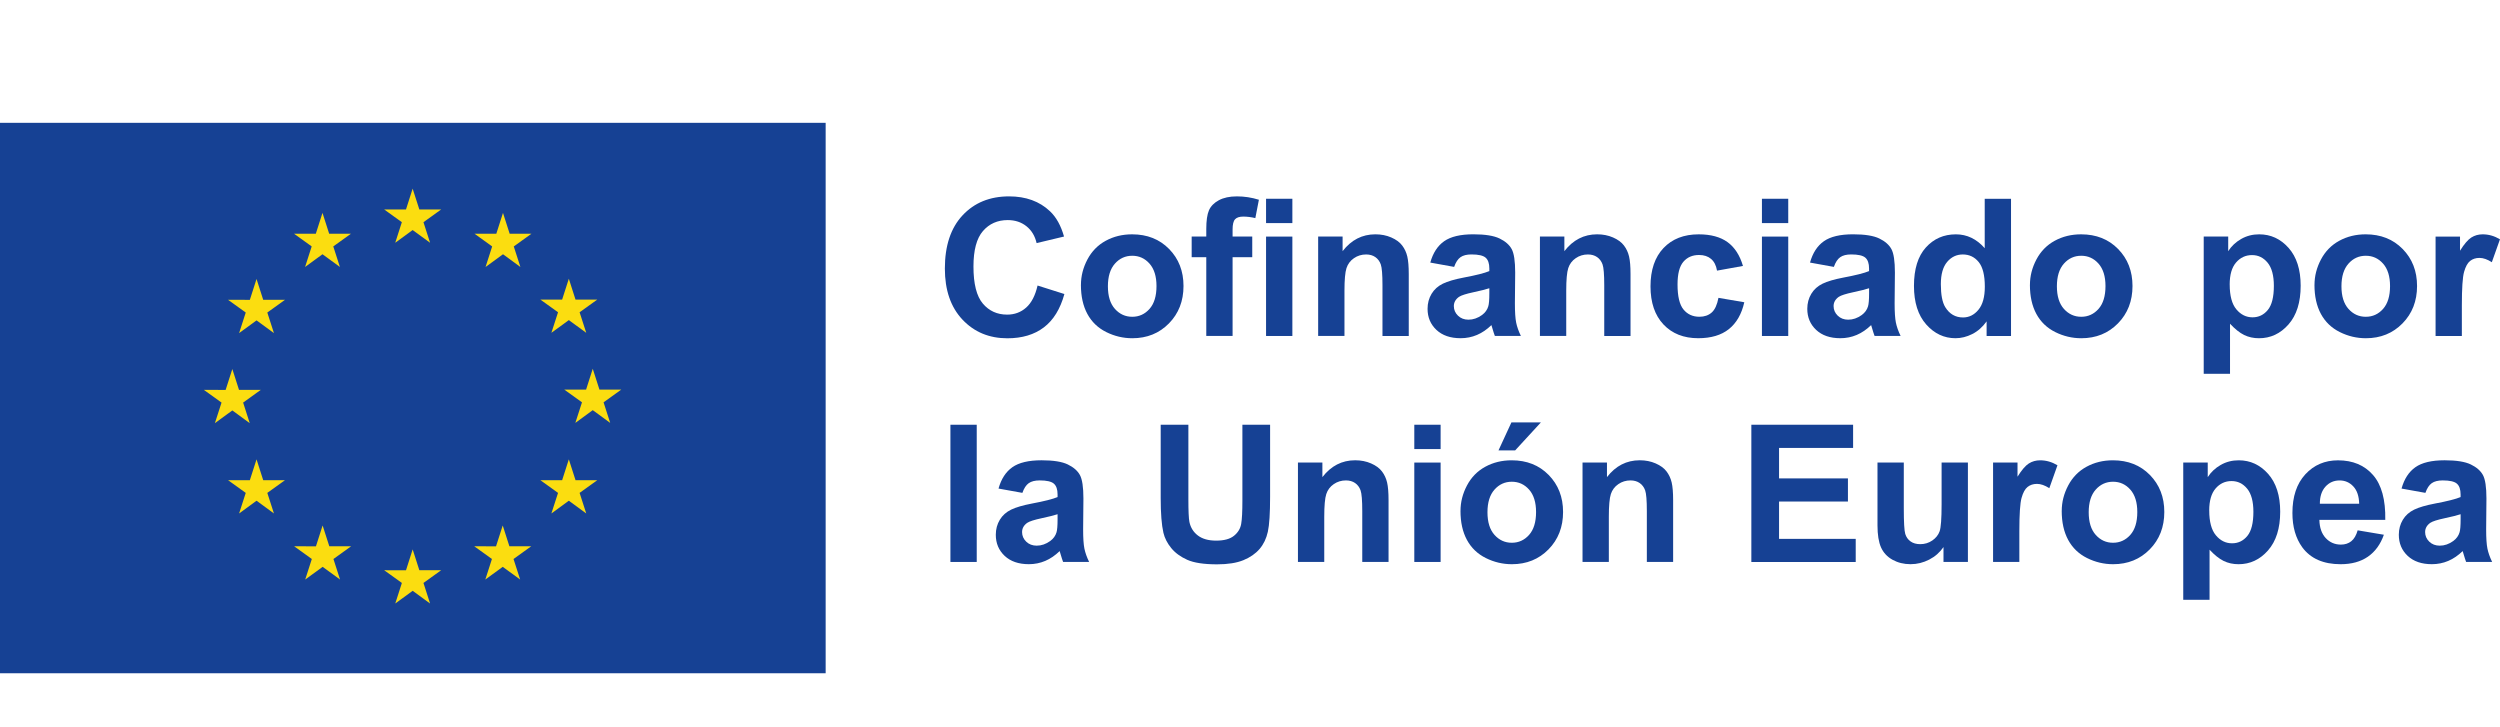 <?xml version="1.0" encoding="UTF-8"?><svg id="a" xmlns="http://www.w3.org/2000/svg" viewBox="0 0 96.36 28.007"><defs><style>.b{fill:#fbdd10;}.c{fill:#164194;}</style></defs><rect class="c" x="0" y="4.734" width="31.824" height="21.216"/><polyline class="b" points="15.234 9.357 15.905 8.867 16.577 9.357 16.322 8.564 17.004 8.074 16.163 8.074 15.905 7.272 15.648 8.075 14.808 8.074 15.489 8.564 15.234 9.357"/><polyline class="b" points="11.759 10.29 12.43 9.8 13.101 10.29 12.846 9.498 13.528 9.008 12.687 9.008 12.43 8.205 12.173 9.009 11.332 9.008 12.014 9.498 11.759 10.29"/><polyline class="b" points="9.888 10.753 9.63 11.557 8.79 11.556 9.472 12.046 9.216 12.839 9.888 12.349 10.559 12.839 10.303 12.046 10.985 11.556 10.145 11.556 9.888 10.753"/><polyline class="b" points="8.955 15.82 9.626 16.31 9.371 15.517 10.052 15.027 9.212 15.027 8.955 14.224 8.697 15.029 7.857 15.027 8.539 15.517 8.283 16.31 8.955 15.82"/><polyline class="b" points="10.145 18.508 9.888 17.705 9.63 18.509 8.79 18.508 9.472 18.998 9.216 19.791 9.888 19.3 10.559 19.791 10.303 18.998 10.985 18.508 10.145 18.508"/><polyline class="b" points="12.693 21.056 12.435 20.254 12.178 21.057 11.338 21.056 12.019 21.546 11.764 22.338 12.436 21.848 13.107 22.338 12.852 21.546 13.533 21.056 12.693 21.056"/><polyline class="b" points="16.163 21.979 15.906 21.176 15.649 21.98 14.808 21.979 15.49 22.469 15.235 23.262 15.906 22.772 16.577 23.262 16.322 22.469 17.004 21.979 16.163 21.979"/><polyline class="b" points="19.634 21.056 19.377 20.254 19.119 21.057 18.28 21.056 18.961 21.546 18.706 22.338 19.377 21.848 20.049 22.338 19.793 21.546 20.475 21.056 19.634 21.056"/><polyline class="b" points="22.183 18.508 21.925 17.705 21.667 18.509 20.827 18.508 21.509 18.998 21.253 19.791 21.925 19.3 22.596 19.791 22.34 18.998 23.022 18.508 22.183 18.508"/><polyline class="b" points="23.946 15.017 23.105 15.017 22.847 14.214 22.59 15.018 21.75 15.017 22.432 15.507 22.176 16.3 22.847 15.809 23.519 16.3 23.264 15.507 23.946 15.017"/><polyline class="b" points="21.253 12.828 21.925 12.338 22.596 12.828 22.34 12.036 23.022 11.547 22.182 11.547 21.925 10.744 21.667 11.547 20.827 11.547 21.509 12.036 21.253 12.828"/><polyline class="b" points="19.387 8.206 19.13 9.009 18.289 9.008 18.97 9.499 18.715 10.291 19.388 9.8 20.058 10.291 19.803 9.499 20.485 9.008 19.644 9.008 19.387 8.206"/><path class="c" d="M39.991,11.005l1.035.328c-.159.577-.423,1.006-.792,1.286-.369.28-.838.42-1.405.42-.702,0-1.28-.24-1.732-.72-.452-.48-.678-1.136-.678-1.968,0-.88.227-1.564.682-2.051.455-.487,1.052-.731,1.793-.731.647,0,1.173.191,1.577.574.24.226.421.551.541.974l-1.057.253c-.063-.274-.193-.491-.391-.649-.199-.159-.44-.238-.723-.238-.392,0-.71.141-.954.422s-.366.737-.366,1.367c0,.668.12,1.145.361,1.429.24.284.553.426.938.426.284,0,.528-.09.732-.271.204-.18.351-.464.44-.851Z"/><path class="c" d="M41.664,10.98c0-.337.083-.663.249-.978.166-.315.401-.555.705-.721.304-.166.644-.249,1.019-.249.58,0,1.055.188,1.425.565.37.377.555.852.555,1.427,0,.58-.187,1.06-.561,1.441-.374.381-.845.572-1.412.572-.351,0-.686-.079-1.005-.238-.319-.159-.561-.392-.727-.698-.166-.307-.249-.68-.249-1.12ZM42.703,11.034c0,.38.09.671.271.873s.403.303.667.303.486-.101.666-.303c.179-.202.269-.495.269-.88,0-.375-.09-.664-.269-.866-.179-.202-.401-.303-.666-.303s-.487.101-.667.303-.271.493-.271.873Z"/><path class="c" d="M45.932,9.118h.563v-.289c0-.322.034-.563.103-.722.069-.159.195-.288.379-.388s.417-.15.698-.15c.288,0,.571.043.848.13l-.137.707c-.161-.038-.316-.058-.465-.058-.147,0-.252.034-.316.103-.064.069-.096.2-.096.395v.271h.758v.797h-.758v3.034h-1.014v-3.034h-.563v-.797Z"/><path class="c" d="M48.799,8.599v-.938h1.014v.938h-1.014ZM48.799,12.95v-3.831h1.014v3.831h-1.014Z"/><path class="c" d="M54.3,12.95h-1.014v-1.955c0-.414-.022-.681-.065-.803-.043-.121-.114-.216-.211-.283-.097-.067-.215-.101-.352-.101-.176,0-.333.048-.472.144-.14.096-.235.224-.287.382-.052.159-.078.452-.078.88v1.735h-1.014v-3.831h.942v.563c.334-.433.755-.649,1.263-.649.224,0,.428.04.613.121.185.081.325.183.42.309.095.125.161.267.198.426.037.159.056.386.056.682v2.381Z"/><path class="c" d="M56.049,10.287l-.92-.166c.103-.37.281-.645.534-.823s.628-.267,1.126-.267c.452,0,.789.054,1.01.161s.377.243.467.408c.09.165.135.467.135.907l-.011,1.183c0,.337.016.585.049.745.033.16.093.331.182.514h-1.003c-.026-.067-.059-.167-.097-.299-.017-.06-.029-.1-.036-.119-.173.168-.358.295-.556.379s-.408.126-.631.126c-.395,0-.705-.107-.933-.321-.227-.214-.341-.484-.341-.812,0-.216.052-.409.155-.579.103-.17.248-.299.435-.39.186-.09.455-.169.806-.236.474-.089.802-.172.985-.249v-.101c0-.195-.048-.334-.144-.417-.096-.083-.278-.124-.545-.124-.18,0-.321.035-.422.106-.101.071-.183.196-.245.373ZM57.405,11.11c-.13.043-.336.095-.617.155s-.465.119-.552.177c-.132.094-.199.213-.199.357,0,.142.053.265.159.368.106.103.24.155.404.155.183,0,.357-.06.523-.18.123-.091.203-.203.242-.336.026-.087.04-.251.04-.494v-.202Z"/><path class="c" d="M62.848,12.95h-1.014v-1.955c0-.414-.022-.681-.065-.803-.043-.121-.114-.216-.211-.283-.097-.067-.215-.101-.352-.101-.176,0-.333.048-.472.144-.14.096-.235.224-.287.382-.052.159-.078.452-.078.88v1.735h-1.014v-3.831h.942v.563c.334-.433.755-.649,1.263-.649.224,0,.428.04.613.121.185.081.325.183.42.309.095.125.161.267.198.426.037.159.056.386.056.682v2.381Z"/><path class="c" d="M67.18,10.251l-.999.18c-.034-.2-.11-.35-.229-.451s-.274-.152-.464-.152c-.253,0-.454.087-.604.262s-.225.466-.225.875c0,.455.076.776.229.963s.358.281.615.281c.192,0,.35-.055.473-.164.123-.109.209-.298.26-.565l.996.17c-.103.457-.302.802-.595,1.036-.293.233-.687.35-1.18.35-.56,0-1.007-.177-1.34-.53-.333-.353-.5-.843-.5-1.468,0-.632.167-1.125.501-1.477.334-.352.786-.529,1.356-.529.467,0,.838.101,1.113.301s.473.507.594.918Z"/><path class="c" d="M67.912,8.599v-.938h1.014v.938h-1.014ZM67.912,12.95v-3.831h1.014v3.831h-1.014Z"/><path class="c" d="M70.685,10.287l-.92-.166c.103-.37.281-.645.534-.823s.628-.267,1.126-.267c.452,0,.789.054,1.01.161s.377.243.467.408c.09.165.135.467.135.907l-.011,1.183c0,.337.016.585.049.745.033.16.093.331.182.514h-1.003c-.026-.067-.059-.167-.097-.299-.017-.06-.029-.1-.036-.119-.173.168-.358.295-.556.379s-.408.126-.631.126c-.395,0-.705-.107-.933-.321-.227-.214-.341-.484-.341-.812,0-.216.052-.409.155-.579.103-.17.248-.299.435-.39.186-.09.455-.169.806-.236.474-.089.802-.172.985-.249v-.101c0-.195-.048-.334-.144-.417-.096-.083-.278-.124-.545-.124-.18,0-.321.035-.422.106-.101.071-.183.196-.245.373ZM72.042,11.11c-.13.043-.336.095-.617.155s-.465.119-.552.177c-.132.094-.199.213-.199.357,0,.142.053.265.159.368.106.103.24.155.404.155.183,0,.357-.06.523-.18.123-.091.203-.203.242-.336.026-.087.04-.251.04-.494v-.202Z"/><path class="c" d="M77.514,12.95h-.942v-.563c-.156.219-.341.382-.554.489-.213.107-.427.16-.644.16-.44,0-.817-.177-1.131-.532-.314-.355-.471-.85-.471-1.484,0-.649.153-1.143.458-1.481.305-.338.691-.507,1.158-.507.428,0,.798.178,1.111.534v-1.905h1.014v5.289ZM74.808,10.951c0,.409.057.705.17.888.164.265.392.397.685.397.233,0,.432-.099.595-.298.164-.198.245-.495.245-.889,0-.44-.079-.757-.238-.951-.159-.194-.362-.29-.61-.29-.24,0-.442.095-.604.287s-.243.477-.243.857Z"/><path class="c" d="M78.242,10.98c0-.337.083-.663.249-.978.166-.315.401-.555.705-.721.304-.166.644-.249,1.019-.249.58,0,1.055.188,1.425.565.37.377.555.852.555,1.427,0,.58-.187,1.06-.561,1.441-.374.381-.845.572-1.412.572-.351,0-.686-.079-1.005-.238-.319-.159-.561-.392-.727-.698-.166-.307-.249-.68-.249-1.12ZM79.281,11.034c0,.38.09.671.271.873s.403.303.667.303.486-.101.666-.303c.179-.202.269-.495.269-.88,0-.375-.09-.664-.269-.866-.179-.202-.401-.303-.666-.303s-.487.101-.667.303-.271.493-.271.873Z"/><path class="c" d="M84.939,9.118h.945v.563c.123-.192.289-.349.498-.469s.441-.18.696-.18c.445,0,.823.174,1.133.523s.466.835.466,1.458c0,.64-.157,1.137-.469,1.492-.313.355-.691.532-1.136.532-.212,0-.403-.042-.575-.126-.172-.084-.353-.229-.543-.433v1.93h-1.014v-5.289ZM85.942,10.969c0,.431.085.749.256.954.171.205.379.308.624.308.236,0,.432-.094.588-.283.156-.189.234-.498.234-.929,0-.402-.081-.7-.242-.895s-.361-.292-.599-.292c-.248,0-.453.096-.617.287-.164.191-.245.474-.245.85Z"/><path class="c" d="M89.21,10.98c0-.337.083-.663.249-.978.166-.315.401-.555.705-.721.304-.166.644-.249,1.019-.249.58,0,1.055.188,1.425.565.37.377.555.852.555,1.427,0,.58-.187,1.06-.561,1.441-.374.381-.845.572-1.412.572-.351,0-.686-.079-1.005-.238-.319-.159-.561-.392-.727-.698-.166-.307-.249-.68-.249-1.12ZM90.249,11.034c0,.38.09.671.271.873s.403.303.667.303.486-.101.666-.303c.179-.202.269-.495.269-.88,0-.375-.09-.664-.269-.866-.179-.202-.401-.303-.666-.303s-.487.101-.667.303-.271.493-.271.873Z"/><path class="c" d="M94.891,12.95h-1.014v-3.831h.942v.545c.161-.258.306-.427.435-.509.129-.082.275-.123.438-.123.231,0,.453.064.667.191l-.314.884c-.171-.111-.33-.166-.476-.166-.142,0-.262.039-.361.117-.099.078-.176.22-.233.424-.057.204-.085.633-.085,1.284v1.183Z"/><path class="c" d="M36.633,21.66v-5.289h1.014v5.289h-1.014Z"/><path class="c" d="M39.407,18.997l-.92-.166c.103-.37.281-.645.534-.823s.628-.267,1.126-.267c.452,0,.789.054,1.01.161s.377.243.467.408c.09.165.135.467.135.907l-.011,1.183c0,.337.016.585.049.745.033.16.093.331.182.514h-1.003c-.026-.067-.059-.167-.097-.299-.017-.06-.029-.1-.036-.119-.173.168-.358.295-.556.379s-.408.126-.631.126c-.395,0-.705-.107-.933-.321-.227-.214-.341-.485-.341-.812,0-.216.052-.409.155-.579.103-.17.248-.299.435-.39.186-.09.455-.169.806-.236.474-.089.802-.172.985-.249v-.101c0-.195-.048-.334-.144-.417-.096-.083-.278-.124-.545-.124-.18,0-.321.035-.422.106-.101.071-.183.196-.245.373ZM40.763,19.82c-.13.043-.336.095-.617.155s-.465.119-.552.177c-.132.094-.199.213-.199.357,0,.142.053.265.159.368s.24.155.404.155c.183,0,.357-.06.523-.18.123-.091.203-.203.242-.336.026-.087.04-.251.04-.494v-.202Z"/><path class="c" d="M44.737,16.371h1.068v2.865c0,.455.013.749.04.884.046.216.154.39.327.521.172.131.407.197.705.197.303,0,.532-.062.685-.186.154-.124.246-.276.278-.456s.047-.48.047-.898v-2.926h1.068v2.778c0,.635-.029,1.084-.087,1.346-.058.262-.164.483-.319.664-.155.18-.362.324-.622.431-.26.107-.599.161-1.017.161-.505,0-.888-.058-1.149-.175s-.467-.268-.619-.455c-.151-.186-.251-.382-.299-.586-.07-.303-.105-.75-.105-1.342v-2.821Z"/><path class="c" d="M53.521,21.66h-1.014v-1.956c0-.414-.022-.681-.065-.803-.043-.121-.114-.216-.211-.283-.097-.067-.215-.101-.352-.101-.176,0-.333.048-.472.144-.14.096-.235.224-.287.382-.052.159-.078.452-.078.88v1.735h-1.014v-3.831h.942v.563c.334-.433.755-.649,1.263-.649.224,0,.428.04.613.121.185.081.325.183.42.309.095.125.161.267.198.426.037.159.056.386.056.682v2.381Z"/><path class="c" d="M54.513,17.309v-.938h1.014v.938h-1.014ZM54.513,21.66v-3.831h1.014v3.831h-1.014Z"/><path class="c" d="M56.294,19.69c0-.337.083-.663.249-.978.166-.315.401-.555.705-.721.304-.166.644-.249,1.019-.249.58,0,1.055.188,1.425.565.37.377.555.852.555,1.427,0,.58-.187,1.06-.561,1.441-.374.381-.845.572-1.412.572-.351,0-.686-.079-1.005-.238-.319-.159-.561-.392-.727-.698-.166-.307-.249-.68-.249-1.12ZM57.333,19.744c0,.38.09.671.271.873s.403.303.667.303.486-.101.666-.303c.179-.202.269-.495.269-.88,0-.375-.09-.664-.269-.866-.179-.202-.401-.303-.666-.303s-.487.101-.667.303-.271.493-.271.873ZM57.758,17.36l.498-1.079h1.136l-.992,1.079h-.642Z"/><path class="c" d="M64.49,21.66h-1.014v-1.956c0-.414-.022-.681-.065-.803-.043-.121-.114-.216-.211-.283-.097-.067-.215-.101-.352-.101-.176,0-.333.048-.472.144-.14.096-.235.224-.287.382-.052.159-.078.452-.078.88v1.735h-1.014v-3.831h.942v.563c.334-.433.755-.649,1.263-.649.224,0,.428.04.613.121.185.081.325.183.42.309.095.125.161.267.198.426.037.159.056.386.056.682v2.381Z"/><path class="c" d="M67.504,21.66v-5.289h3.922v.895h-2.854v1.173h2.655v.891h-2.655v1.44h2.955v.891h-4.023Z"/><path class="c" d="M74.91,21.66v-.574c-.14.204-.323.366-.55.483s-.467.177-.72.177c-.257,0-.488-.057-.693-.17-.204-.113-.352-.272-.444-.476-.091-.204-.137-.487-.137-.848v-2.424h1.014v1.761c0,.539.019.869.056.99s.105.218.204.289c.099.071.224.106.375.106.173,0,.328-.048.465-.142.137-.095.231-.213.281-.354s.076-.485.076-1.034v-1.616h1.014v3.831h-.942Z"/><path class="c" d="M77.835,21.66h-1.014v-3.831h.942v.545c.161-.258.306-.427.435-.509.129-.082.275-.123.438-.123.231,0,.453.064.667.191l-.314.884c-.171-.111-.33-.166-.476-.166-.142,0-.262.039-.361.117-.099.078-.176.22-.233.424-.057.204-.085.633-.085,1.284v1.183Z"/><path class="c" d="M79.468,19.69c0-.337.083-.663.249-.978.166-.315.401-.555.705-.721.304-.166.644-.249,1.019-.249.58,0,1.055.188,1.425.565.37.377.555.852.555,1.427,0,.58-.187,1.06-.561,1.441-.374.381-.845.572-1.412.572-.351,0-.686-.079-1.005-.238-.319-.159-.561-.392-.727-.698-.166-.307-.249-.68-.249-1.12ZM80.507,19.744c0,.38.09.671.271.873s.403.303.667.303.486-.101.666-.303c.179-.202.269-.495.269-.88,0-.375-.09-.664-.269-.866-.179-.202-.401-.303-.666-.303s-.487.101-.667.303-.271.493-.271.873Z"/><path class="c" d="M84.15,17.828h.945v.563c.123-.192.289-.349.498-.469s.441-.18.696-.18c.445,0,.823.174,1.133.523s.466.835.466,1.458c0,.64-.157,1.137-.469,1.492-.313.355-.691.532-1.136.532-.212,0-.403-.042-.575-.126-.172-.084-.353-.229-.543-.433v1.93h-1.014v-5.289ZM85.153,19.679c0,.431.085.749.256.954.171.205.379.308.624.308.236,0,.432-.094.588-.283.156-.189.234-.498.234-.929,0-.402-.081-.7-.242-.895s-.361-.292-.599-.292c-.248,0-.453.096-.617.287-.164.191-.245.474-.245.85Z"/><path class="c" d="M90.874,20.441l1.01.17c-.13.37-.335.652-.615.846-.28.194-.631.29-1.052.29-.666,0-1.159-.218-1.479-.653-.253-.349-.379-.789-.379-1.32,0-.635.166-1.132.498-1.492.332-.36.752-.539,1.259-.539.57,0,1.02.188,1.349.565.33.377.487.953.473,1.73h-2.54c.007.301.089.534.245.702.156.167.351.251.584.251.159,0,.292-.043.401-.13s.19-.226.245-.418ZM90.932,19.416c-.007-.293-.083-.517-.227-.669-.144-.153-.32-.229-.527-.229-.221,0-.404.081-.548.242-.144.161-.215.38-.213.657h1.515Z"/><path class="c" d="M93.485,18.997l-.92-.166c.103-.37.281-.645.534-.823s.628-.267,1.126-.267c.452,0,.789.054,1.01.161s.377.243.467.408c.09.165.135.467.135.907l-.011,1.183c0,.337.016.585.049.745.033.16.093.331.182.514h-1.003c-.026-.067-.059-.167-.097-.299-.017-.06-.029-.1-.036-.119-.173.168-.358.295-.556.379s-.408.126-.631.126c-.395,0-.705-.107-.933-.321-.227-.214-.341-.485-.341-.812,0-.216.052-.409.155-.579.103-.17.248-.299.435-.39.186-.09.455-.169.806-.236.474-.089.802-.172.985-.249v-.101c0-.195-.048-.334-.144-.417-.096-.083-.278-.124-.545-.124-.18,0-.321.035-.422.106-.101.071-.183.196-.245.373ZM94.842,19.82c-.13.043-.336.095-.617.155s-.465.119-.552.177c-.132.094-.199.213-.199.357,0,.142.053.265.159.368s.24.155.404.155c.183,0,.357-.06.523-.18.123-.091.203-.203.242-.336.026-.087.04-.251.04-.494v-.202Z"/></svg>